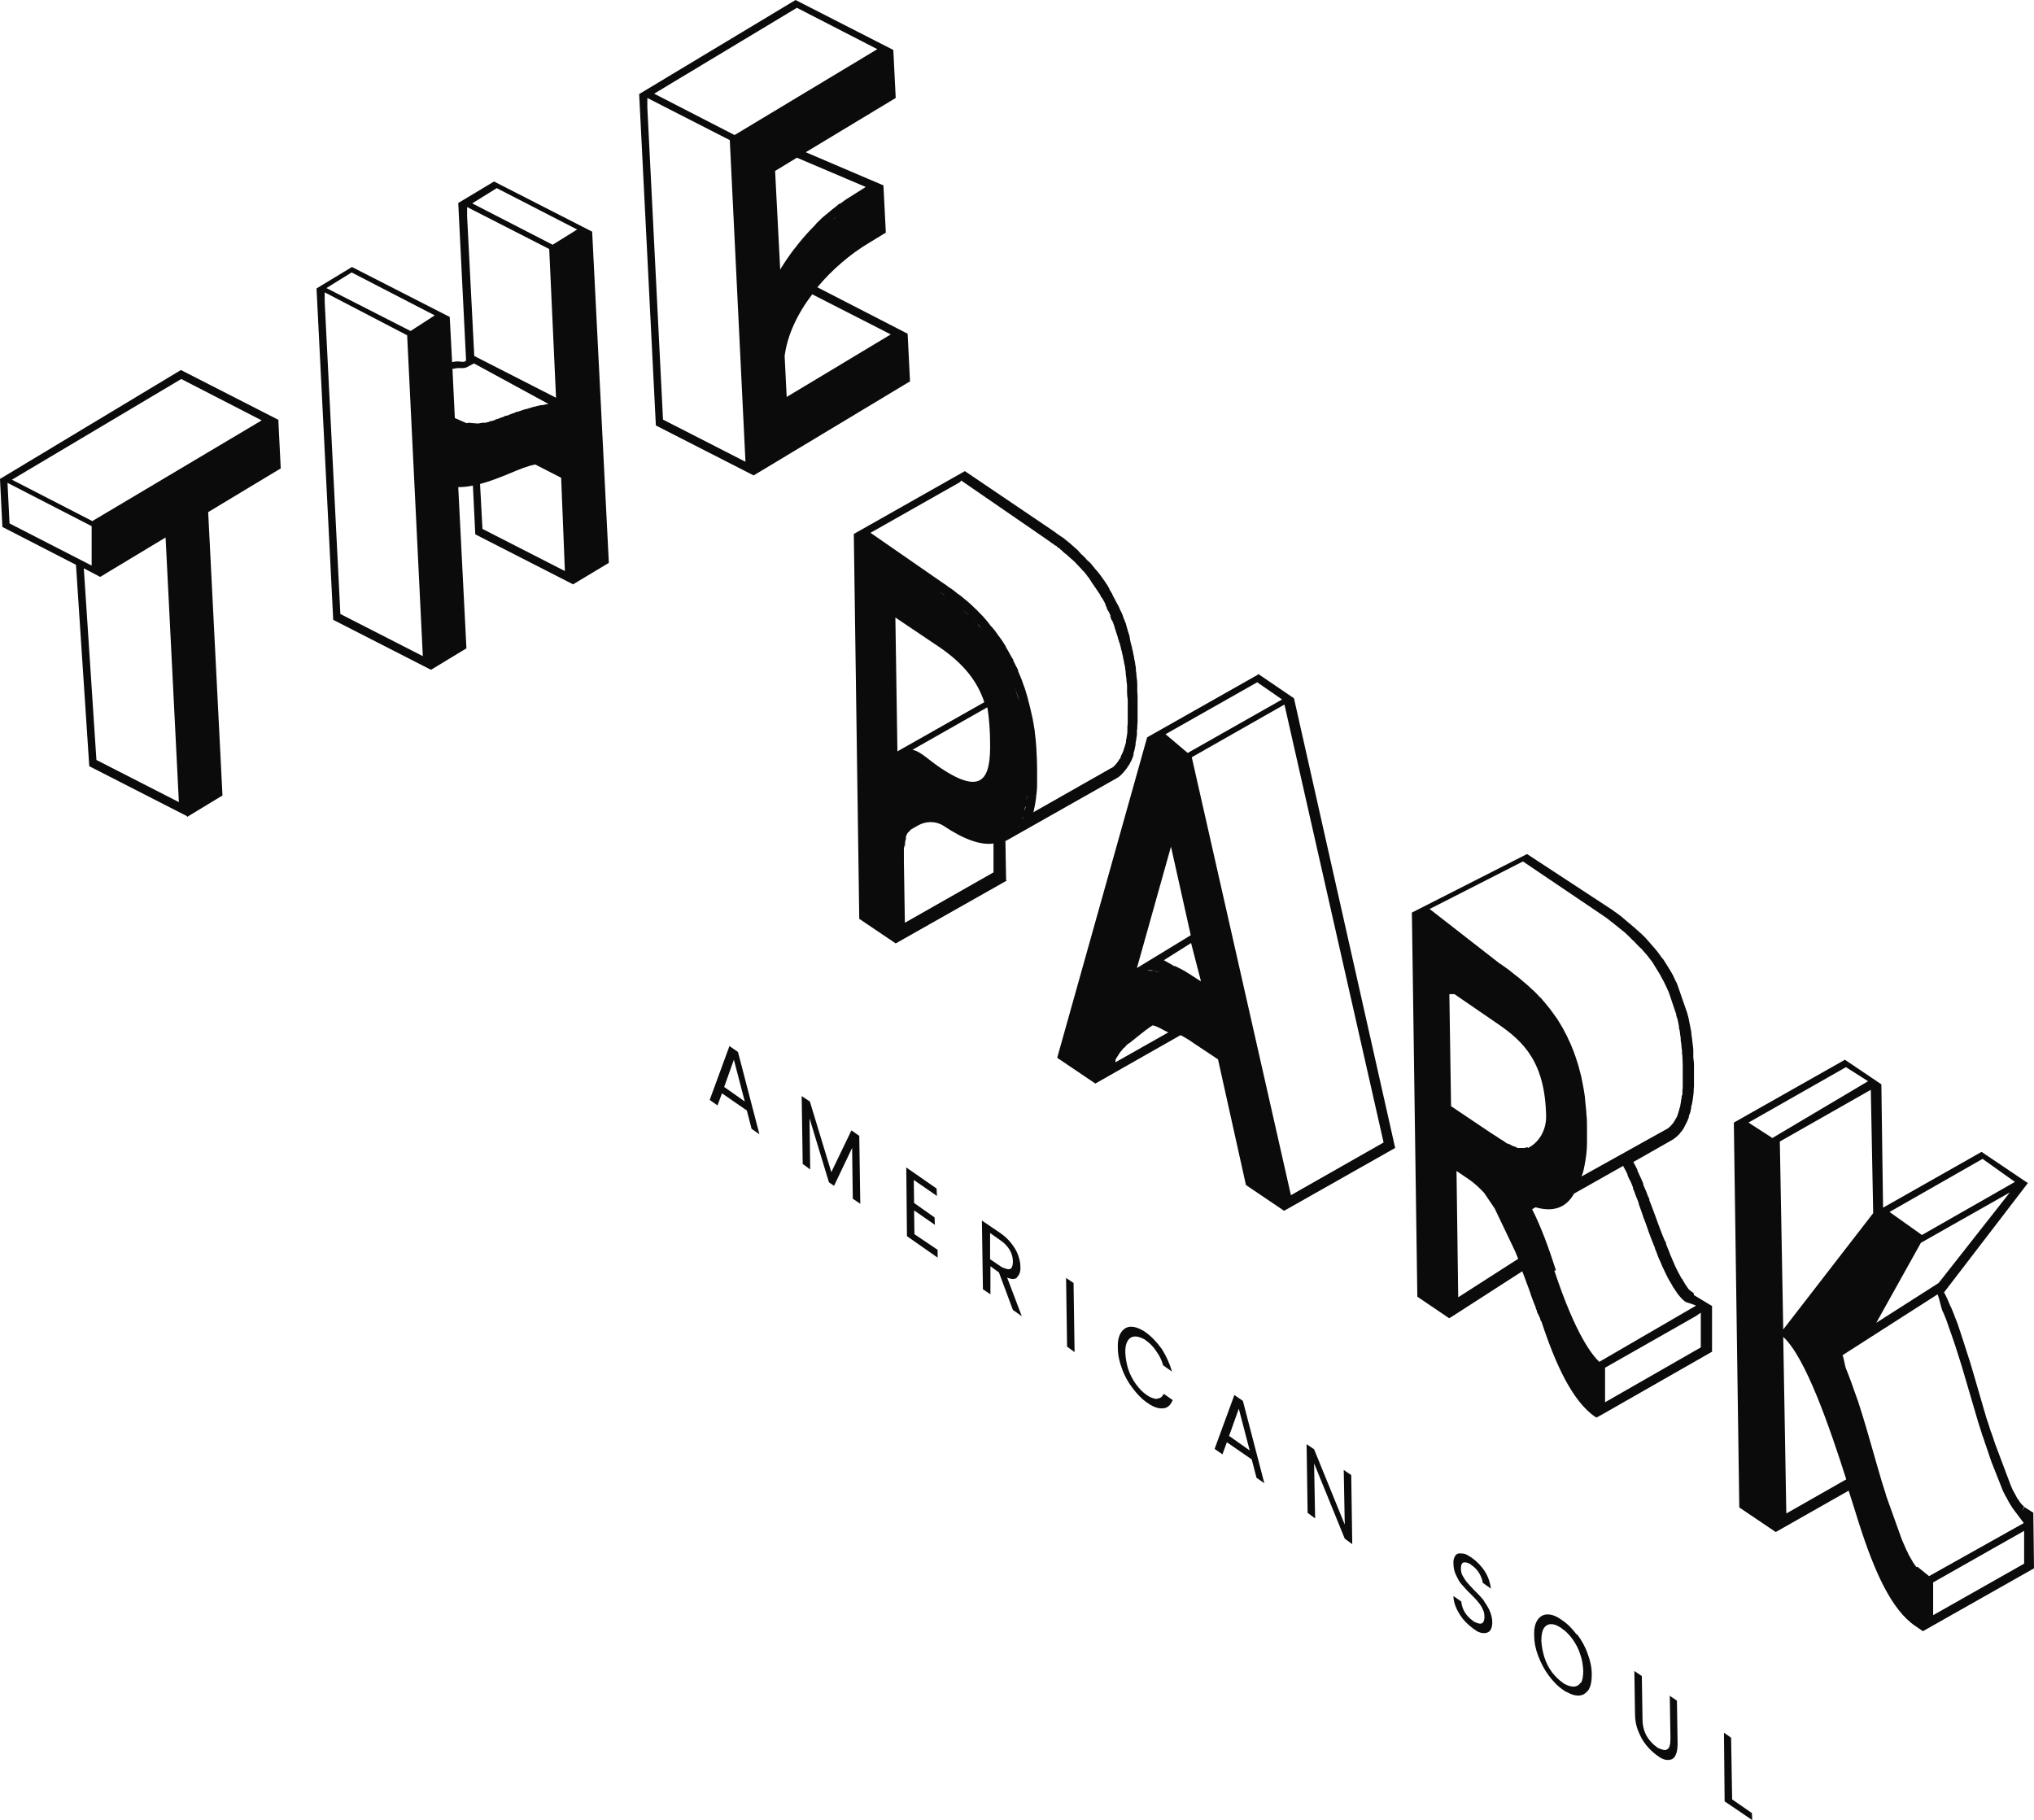 <svg width="390" height="349" viewBox="0 0 390 349" fill="none" xmlns="http://www.w3.org/2000/svg">
<path d="M53.437 80.53L34.688 70.95L0 91.831L0.457 101.037L14.568 108.297L17.116 146.915L35.864 156.495L33.121 102.309L35.864 156.645L42.658 152.528L39.915 98.193L53.829 89.811L53.372 80.605L53.437 80.53ZM1.829 100.363L1.437 92.58L17.573 100.887V108.446L1.829 100.363ZM34.297 153.801L18.487 145.718L16.07 108.97L19.206 110.617L31.749 103.058L34.297 153.801ZM17.703 99.914L2.286 91.981L34.754 72.672L50.171 80.605L17.703 99.914Z" fill="#0B0B0B"/>
<path d="M113.473 44.382L94.725 34.802L87.865 38.919L89.368 69.155C89.368 69.155 89.107 69.305 88.976 69.379C88.911 69.379 88.78 69.379 88.649 69.379C88.388 69.379 88.192 69.305 87.931 69.305C87.931 69.305 87.865 69.305 87.8 69.305C87.8 69.305 87.669 69.305 87.604 69.305C87.277 69.305 86.951 69.379 86.689 69.454L86.232 60.773L67.483 51.193L60.69 55.309L63.891 118.85L82.639 128.43L89.433 124.314L87.865 93.404C88.715 93.404 89.629 93.329 90.674 93.105L91.132 102.46L109.88 112.04L116.74 107.923L113.539 44.382H113.473ZM65.262 117.728L62.257 57.854V56.057L78.066 64.29L81.071 125.811L65.262 117.728ZM78.72 63.467L62.584 55.234L67.418 52.24L83.358 60.473L78.72 63.467ZM89.499 39.667L105.308 47.75L106.614 76.265L90.936 68.257L89.564 41.463V39.667H89.499ZM106.679 78.885C106.679 78.885 106.549 78.885 106.483 78.885C106.483 78.885 106.614 78.885 106.679 78.885ZM89.629 81.13H89.564H89.433L87.212 80.157L86.755 70.727C86.755 70.727 87.408 70.652 87.669 70.577C87.735 70.577 87.8 70.577 87.8 70.577C87.8 70.577 87.931 70.577 87.996 70.577H88.127C88.323 70.577 88.519 70.577 88.715 70.577C89.041 70.577 89.368 70.502 89.629 70.352C89.956 70.203 90.282 69.978 90.609 69.829C90.74 69.829 90.805 69.679 90.87 69.679L105.177 77.463C104.785 77.463 104.393 77.612 104.001 77.687H103.609L103.478 77.762C103.152 77.762 102.825 77.912 102.499 77.986C102.303 77.986 102.107 78.061 101.911 78.136C101.584 78.211 101.257 78.361 100.931 78.435H100.8L100.343 78.585C99.951 78.735 99.624 78.81 99.232 78.959H99.036L98.775 79.109C98.252 79.259 97.73 79.483 97.207 79.708H96.946L96.358 80.007H96.227L96.097 80.082C95.835 80.157 95.639 80.232 95.313 80.381H95.117L94.921 80.531C94.659 80.606 94.463 80.681 94.202 80.755H93.941L93.745 80.905C93.483 80.905 93.287 81.055 93.026 81.055C93.026 81.055 92.895 81.055 92.83 81.055C92.765 81.055 92.7 81.055 92.634 81.055C92.308 81.055 91.916 81.205 91.589 81.205L89.695 81.055L89.629 81.13ZM104.197 79.184C104.197 79.184 104.132 79.184 104.066 79.184H104.132H104.197ZM99.428 80.606C99.428 80.606 99.232 80.606 99.102 80.755C99.232 80.755 99.297 80.755 99.428 80.681V80.606ZM92.504 101.337L92.046 92.805C94.006 92.281 96.097 91.458 98.056 90.635C99.493 90.036 101.061 89.362 102.629 89.063L107.594 91.608L108.313 109.495L92.504 101.412V101.337ZM105.961 46.927L90.544 38.993L95.247 36.075L110.664 44.008L105.961 46.927Z" fill="#0B0B0B"/>
<path d="M144.503 91.158L174.487 73.121L174.03 63.99L156.719 55.084C159.528 51.716 162.99 48.722 166.779 46.477L169.849 44.606L169.392 35.55L154.497 29.189L171.744 18.785L171.286 9.58L152.538 0L122.553 18.037L125.754 81.578L144.503 91.158ZM170.764 64.14L150.839 76.115L150.447 68.256C150.97 64.215 152.93 60.099 155.739 56.431L170.829 64.14H170.764ZM153.256 48.947C153.256 48.947 153.387 48.797 153.452 48.648C153.387 48.722 153.322 48.797 153.256 48.947ZM154.824 46.926C154.824 46.926 154.889 46.851 154.955 46.776C154.955 46.776 154.889 46.851 154.824 46.926ZM159.724 42.136C159.724 42.136 160.116 41.762 160.377 41.612C160.181 41.762 159.92 41.987 159.724 42.136ZM161.814 40.49C161.814 40.49 161.945 40.415 162.01 40.34C162.01 40.34 161.879 40.415 161.814 40.49ZM165.995 35.85L162.206 38.245C162.206 38.245 161.553 38.694 161.291 38.918L161.03 39.068H160.899C160.442 39.517 159.985 39.816 159.528 40.19C159.201 40.49 158.874 40.714 158.548 41.014L158.352 41.163C157.894 41.538 157.437 41.912 157.045 42.361C156.784 42.585 156.523 42.81 156.327 43.109L156.196 43.259C155.673 43.783 155.151 44.307 154.628 44.906C154.367 45.205 154.106 45.504 153.844 45.804C153.322 46.402 152.864 47.001 152.407 47.6L152.211 47.824C152.211 47.824 151.95 48.199 151.819 48.348C151.1 49.321 150.447 50.294 149.794 51.342C149.729 51.492 149.663 51.566 149.598 51.716L148.618 32.781L152.799 30.236L165.995 35.85ZM152.799 1.497L168.216 9.43L140.844 25.895L125.427 17.962L152.799 1.497ZM127.126 80.456L124.121 20.582V18.785L139.93 26.868L142.935 88.539L127.126 80.456Z" fill="#0B0B0B"/>
<path d="M192.91 168.77L192.779 161.211C192.779 161.211 192.91 161.211 192.975 161.136C192.975 161.136 192.845 161.211 192.779 161.285L214.076 149.236C214.533 149.011 214.925 148.637 215.252 148.263C215.382 148.188 215.448 148.038 215.578 147.889C215.84 147.589 216.101 147.29 216.297 146.916C216.297 146.841 216.428 146.766 216.493 146.691C216.493 146.541 216.624 146.467 216.689 146.317C216.689 146.167 216.82 146.092 216.885 145.943C216.885 145.868 217.016 145.718 217.016 145.643C217.146 145.344 217.277 145.045 217.342 144.745C217.342 144.745 217.342 144.67 217.342 144.596C217.342 144.596 217.342 144.521 217.342 144.446C217.408 144.221 217.473 143.997 217.538 143.772C217.604 143.473 217.669 143.173 217.734 142.799C217.734 142.799 217.734 142.799 217.734 142.724C217.734 142.724 217.734 142.65 217.734 142.575C217.734 142.35 217.799 142.126 217.865 141.826C217.865 141.452 217.995 141.153 217.995 140.779C217.995 140.779 217.995 140.629 217.995 140.554C217.995 140.554 217.995 140.404 217.995 140.329C217.995 140.105 217.995 139.88 218.061 139.656C218.061 139.282 218.061 138.833 218.126 138.458C218.126 138.384 218.126 138.234 218.126 138.084C218.126 138.009 218.126 137.86 218.126 137.785C218.126 137.56 218.126 137.336 218.126 137.111C218.126 136.662 218.126 136.138 218.126 135.689C218.126 135.54 218.126 135.315 218.126 135.165C218.126 134.791 218.126 134.417 218.126 134.118C218.126 133.594 218.126 133.07 218.061 132.546C218.061 132.321 218.061 132.022 218.061 131.797C218.061 131.723 218.061 131.648 218.061 131.498C218.061 131.348 218.061 131.199 218.061 131.124C218.061 130.675 217.995 130.226 217.93 129.777C217.93 129.402 217.865 128.953 217.799 128.579C217.799 128.579 217.799 128.504 217.799 128.43C217.799 128.43 217.799 128.355 217.799 128.28C217.799 127.98 217.734 127.681 217.669 127.382C217.669 127.008 217.538 126.633 217.473 126.334C217.473 125.96 217.342 125.66 217.277 125.286C217.277 124.987 217.146 124.687 217.081 124.388C217.081 124.089 216.95 123.864 216.885 123.565C216.82 123.265 216.754 123.041 216.689 122.742C216.689 122.667 216.689 122.517 216.624 122.442C216.624 122.442 216.624 122.442 216.624 122.367C216.624 122.218 216.624 122.143 216.558 121.993C216.558 121.769 216.428 121.544 216.362 121.319C216.297 121.095 216.232 120.87 216.166 120.646C216.101 120.421 216.036 120.197 215.97 119.972C215.97 119.897 215.97 119.823 215.905 119.748C215.905 119.748 215.905 119.748 215.905 119.673C215.905 119.598 215.84 119.448 215.774 119.374C215.709 119.149 215.644 118.925 215.513 118.7C215.448 118.475 215.317 118.251 215.252 117.952C215.186 117.727 215.056 117.503 214.99 117.353C214.99 117.278 214.925 117.203 214.86 117.128C214.86 117.053 214.794 116.979 214.729 116.829C214.533 116.305 214.272 115.856 214.011 115.407C213.945 115.257 213.815 115.033 213.749 114.883C213.553 114.509 213.357 114.209 213.227 113.835C213.096 113.611 212.9 113.311 212.769 113.087C212.769 113.087 212.769 113.012 212.704 112.937C212.704 112.937 212.704 112.937 212.704 112.862C212.639 112.713 212.508 112.563 212.443 112.413C212.312 112.189 212.181 111.964 212.051 111.814C211.92 111.59 211.789 111.365 211.593 111.141L211.332 110.767C211.332 110.767 211.136 110.542 211.071 110.392C210.875 110.168 210.744 109.943 210.548 109.719C210.418 109.569 210.287 109.42 210.156 109.27C210.156 109.27 210.091 109.195 210.026 109.12C210.026 109.12 209.96 109.045 209.895 108.97C209.699 108.671 209.438 108.447 209.242 108.147C209.111 107.998 208.98 107.848 208.784 107.698C208.784 107.698 208.654 107.548 208.588 107.548C208.588 107.548 208.523 107.474 208.458 107.399C208.196 107.099 207.935 106.8 207.609 106.501C207.543 106.426 207.413 106.351 207.347 106.276C207.282 106.201 207.151 106.126 207.086 105.977C206.955 105.827 206.825 105.752 206.759 105.603C206.433 105.303 206.171 105.079 205.845 104.779C205.518 104.48 205.126 104.181 204.799 103.881C204.734 103.881 204.669 103.732 204.603 103.732C204.473 103.582 204.277 103.507 204.146 103.357C203.95 103.208 203.82 103.058 203.624 102.983C203.493 102.908 203.428 102.833 203.297 102.759C203.101 102.609 202.84 102.459 202.644 102.31C202.513 102.235 202.382 102.085 202.252 102.01C202.056 101.86 201.794 101.711 201.598 101.561L185.005 90.335L163.709 102.384L164.754 176.179L171.744 180.894L193.041 168.844L192.91 168.77ZM171.679 118.401L179.91 123.939C184.81 127.232 187.423 130.675 188.729 134.641L172.071 144.072L171.679 118.326V118.401ZM185.789 118.026C185.397 117.652 184.94 117.203 184.548 116.829C184.94 117.203 185.397 117.577 185.789 118.026ZM186.508 118.775C186.508 118.775 187.031 119.299 187.292 119.598C187.031 119.299 186.769 119.074 186.508 118.775ZM189.317 135.689C189.644 137.411 189.84 140.329 189.84 142.275C189.97 149.086 188.533 152.753 180.302 147.215C178.146 145.793 176.448 143.997 174.945 143.772L189.317 135.614V135.689ZM187.553 119.748C187.945 120.197 188.337 120.646 188.729 121.17C188.337 120.646 187.945 120.197 187.488 119.748H187.553ZM173.573 161.66L173.443 162.558V162.408V162.258C173.443 162.258 173.443 161.884 173.508 161.734L173.573 161.66ZM173.508 177.302L173.312 165.177V164.953C173.312 164.953 173.312 164.504 173.312 164.279C173.312 164.055 173.312 163.905 173.312 163.68C173.312 163.531 173.312 163.306 173.312 163.156C173.312 163.007 173.312 162.782 173.312 162.633L173.573 161.36C173.573 161.36 173.639 160.986 173.704 160.836V160.687V160.537V160.387C173.704 160.238 173.835 160.163 173.9 160.013V159.938C173.965 159.789 174.096 159.639 174.227 159.489H174.292C174.292 159.489 174.553 159.115 174.684 159.04L175.99 158.292C177.558 157.394 179.453 157.394 180.955 158.367C184.744 160.911 188.011 162.109 190.493 161.734V167.273L173.116 177.152L173.508 177.302ZM195.392 158.367C195.392 158.367 195.262 158.591 195.196 158.666C195.262 158.516 195.392 158.367 195.458 158.142C195.458 158.142 195.392 158.292 195.327 158.367H195.392ZM194.609 131.872C194.87 132.696 195.196 133.519 195.392 134.417C195.131 133.519 194.87 132.696 194.609 131.872ZM196.176 156.421V156.57C196.176 156.795 196.046 156.945 195.98 157.094C196.046 156.87 196.176 156.645 196.242 156.346L196.176 156.421ZM196.634 154.55C196.634 154.55 196.634 154.624 196.634 154.699C196.634 154.924 196.503 155.148 196.438 155.373C196.438 155.073 196.568 154.849 196.634 154.55ZM196.96 152.604C196.96 152.604 196.895 153.053 196.83 153.352C196.83 153.053 196.895 152.828 196.96 152.529C196.96 152.529 196.96 152.604 196.96 152.678V152.604ZM197.026 143.623C197.026 143.099 196.895 142.575 196.895 142.126C196.895 142.65 197.026 143.099 197.026 143.623ZM197.156 150.134C197.156 150.134 197.156 150.583 197.156 150.807C197.156 150.583 197.156 150.358 197.156 150.059V150.134ZM184.287 92.131L200.488 103.282C200.488 103.282 200.88 103.582 201.141 103.732L201.337 103.881L201.533 104.031C201.533 104.031 201.99 104.33 202.186 104.48L202.382 104.63H202.513L202.774 104.929L202.97 105.079H203.101L203.428 105.453H203.558L203.624 105.603C203.95 105.902 204.277 106.201 204.603 106.426H204.669V106.501C204.93 106.725 205.257 107.025 205.518 107.249L205.714 107.399L205.845 107.548L206.106 107.773L206.237 107.923L206.367 108.072C206.367 108.072 206.89 108.596 207.217 108.97H207.282V109.045H207.347L207.413 109.195L207.543 109.345L207.87 109.644C207.87 109.644 208.262 110.168 208.523 110.467V110.542L208.654 110.692H208.719L208.98 111.141C209.111 111.291 209.242 111.515 209.372 111.74L209.895 112.488L211.006 114.135V114.284C211.006 114.284 211.397 114.733 211.528 115.033C211.724 115.332 211.855 115.631 211.985 115.931V116.081C211.985 116.081 212.051 116.23 212.116 116.305L212.247 116.604V116.754C212.508 117.128 212.704 117.503 212.9 117.952V118.176V118.326L213.031 118.475V118.7L213.292 119.074C213.357 119.299 213.488 119.523 213.553 119.748C213.619 119.972 213.684 120.122 213.749 120.347V120.496L213.88 120.721V120.87L213.945 121.02C214.011 121.245 214.076 121.394 214.141 121.619C214.207 121.843 214.272 121.993 214.337 122.218C214.337 122.442 214.468 122.667 214.533 122.816V123.041L214.664 123.191V123.34L214.729 123.49C214.794 123.714 214.86 124.014 214.925 124.238C214.925 124.463 215.056 124.762 215.121 124.987C215.121 125.286 215.252 125.511 215.317 125.885C215.317 126.184 215.448 126.484 215.513 126.858C215.513 127.157 215.644 127.531 215.709 127.831C215.709 128.055 215.774 128.504 215.84 128.804V128.953C215.84 129.328 215.905 129.702 215.97 130.076C215.97 130.525 216.036 130.899 216.101 131.348V131.498V131.723V131.872V132.022V132.246V132.696C216.101 133.219 216.166 133.669 216.232 134.192C216.232 134.567 216.232 134.866 216.232 135.24V135.689C216.232 136.138 216.232 136.587 216.232 137.036V137.411V137.635V137.785V137.935V138.084V138.234C216.232 138.608 216.232 138.982 216.166 139.357C216.166 139.506 216.166 139.656 216.166 139.806V140.03V140.105V140.255C216.166 140.554 216.101 140.928 216.036 141.228C216.036 141.452 215.97 141.677 215.905 141.976V142.126C215.905 142.425 215.774 142.724 215.709 142.949C215.709 143.099 215.644 143.248 215.513 143.473V143.623L215.448 143.772C215.382 144.072 215.252 144.296 215.121 144.596C215.121 144.596 215.056 144.745 214.99 144.82C214.99 144.895 214.925 145.045 214.86 145.119V145.344C214.86 145.344 214.664 145.494 214.598 145.643C214.468 145.868 214.272 146.167 214.076 146.392L213.945 146.541C213.945 146.541 213.88 146.616 213.815 146.691C213.553 146.99 213.292 147.215 213.031 147.29L198.136 155.747C198.136 155.747 198.201 155.448 198.267 155.298V155.148C198.463 154.475 198.528 153.726 198.659 152.978V152.753C198.789 152.005 198.855 151.182 198.855 150.358V150.059C198.855 149.086 198.855 148.263 198.855 147.365C198.855 146.167 198.789 145.045 198.724 143.847V143.697V143.548C198.659 142.425 198.528 141.302 198.397 140.255V140.105C198.201 139.057 198.071 137.935 197.81 136.962C197.614 135.989 197.352 135.016 197.091 134.043V133.968C196.83 133.07 196.568 132.097 196.176 131.124C195.915 130.301 195.588 129.552 195.196 128.654V128.43C194.87 127.831 194.543 127.232 194.282 126.633V126.484C194.282 126.484 194.086 126.184 194.021 126.109C193.629 125.361 193.237 124.687 192.845 124.014V123.939C192.453 123.265 191.995 122.592 191.538 121.993H191.473V121.918C191.081 121.319 190.624 120.721 190.101 120.122H190.036C189.578 119.448 189.186 118.999 188.664 118.401L188.533 118.251C188.076 117.802 187.684 117.353 187.227 116.904L186.9 116.604C186.443 116.155 186.051 115.781 185.528 115.332C185.071 114.958 184.614 114.584 184.156 114.209L183.764 113.91H183.699C183.699 113.91 183.111 113.386 182.784 113.162C182.523 113.012 182.327 112.787 182 112.638C181.674 112.413 181.347 112.114 180.955 111.889L166.91 102.16L184.091 92.43L184.287 92.131ZM180.171 113.461C180.498 113.686 180.89 113.91 181.217 114.209C180.89 113.985 180.498 113.686 180.171 113.461Z" fill="#0B0B0B"/>
<path d="M241.25 129.328L219.953 141.378L202.707 202.824L210.024 207.763L226.355 198.483C227.27 198.932 228.184 199.531 229.034 200.129L233.541 203.123L238.898 227.222L246.215 232.162L267.511 220.112L248.109 133.894L241.184 129.179L241.25 129.328ZM241.054 130.825L245.823 134.118L227.727 144.372L223.481 140.779L241.054 130.825ZM224.526 162.334L228.315 179.323L217.993 185.61L224.526 162.334ZM222.632 186.508C222.109 186.358 221.652 186.284 221.194 186.209C221.652 186.209 222.109 186.358 222.632 186.508ZM220.998 186.134C220.607 186.134 220.28 186.134 219.953 186.059C220.28 186.059 220.607 186.059 220.998 186.059V186.134ZM215.576 198.183C215.576 198.183 215.576 198.183 215.511 198.183C215.511 198.183 215.511 198.183 215.576 198.183ZM211.199 204.246C211.199 204.246 211.069 204.545 211.069 204.695C211.069 204.545 211.2 204.321 211.265 204.171C211.265 204.171 211.265 204.171 211.265 204.246H211.199ZM212.049 202.524C212.049 202.524 211.657 203.273 211.526 203.647C211.722 203.198 211.918 202.824 212.114 202.45C212.114 202.45 212.114 202.45 212.114 202.524H212.049ZM213.878 203.722V203.198C214.074 202.824 214.335 202.45 214.531 202.15L214.662 201.926C214.662 201.926 215.184 201.252 215.511 200.878H215.642L215.772 200.653C215.968 200.429 216.23 200.204 216.426 200.055H216.491L216.687 199.905C219.169 197.884 220.345 196.986 220.998 196.612C221.978 196.761 222.958 197.51 224.004 197.959L213.813 203.722H213.878ZM229.883 187.93C229.034 187.406 228.315 186.882 227.531 186.433L227.335 186.284C226.617 185.909 225.963 185.535 225.31 185.236H225.114C224.722 185.011 223.481 184.263 223.154 184.113L228.38 180.82L230.275 188.155L229.883 187.93ZM247.521 229.168L228.511 145.195L246.28 135.091L265.29 219.065L247.521 229.168Z" fill="#0B0B0B"/>
<path d="M324.74 247.954L324.544 247.804L324.348 247.654C324.348 247.654 324.217 247.579 324.152 247.505C324.152 247.505 324.021 247.43 323.956 247.355C323.891 247.28 323.76 247.205 323.695 247.056C323.629 246.981 323.499 246.831 323.433 246.681C323.303 246.532 323.237 246.382 323.107 246.232C323.107 246.232 322.911 245.858 322.78 245.634L322.65 245.484V245.334L322.454 245.184C322.323 244.96 322.258 244.81 322.127 244.586L321.931 244.212C321.931 244.212 321.67 243.762 321.539 243.463L321.278 242.939C321.278 242.939 321.016 242.34 320.886 242.041L320.624 241.442C320.624 241.442 320.428 240.918 320.298 240.694L319.971 239.796C319.775 239.422 319.645 238.973 319.449 238.524V238.299L319.187 237.85C318.861 237.102 318.534 236.278 318.207 235.38C317.946 234.632 317.619 233.883 317.358 233.06L317.162 232.536C316.835 231.713 316.574 230.89 316.248 230.141V230.066V229.917C315.986 229.393 315.79 228.944 315.66 228.495C315.464 228.046 315.268 227.597 315.072 227.147V226.998V226.923C314.941 226.549 314.745 226.249 314.614 225.875C314.418 225.426 314.157 224.902 313.961 224.453V224.303C313.7 223.78 313.438 223.256 313.177 222.807L320.559 218.615C320.951 218.391 321.343 218.092 321.8 217.642C321.866 217.568 321.996 217.493 322.127 217.268C322.388 216.969 322.65 216.67 322.846 216.295L323.499 215.023C323.499 215.023 323.76 214.424 323.825 214.2V213.975C323.825 213.975 324.021 213.526 324.087 213.302C324.152 213.002 324.217 212.703 324.283 212.403V212.179C324.283 212.179 324.413 211.73 324.479 211.431C324.479 211.131 324.609 210.832 324.609 210.532L324.74 209.485C324.74 209.485 324.74 208.736 324.805 208.362V207.165C324.805 206.715 324.805 206.266 324.805 205.817V204.246C324.805 203.722 324.74 203.198 324.675 202.749V202.524V202.225V201.926V201.402C324.675 200.953 324.609 200.578 324.544 200.129L324.413 199.007C324.413 199.007 324.283 198.258 324.283 197.959C324.283 197.66 324.152 197.285 324.087 196.836L323.76 195.19C323.76 195.19 323.629 194.666 323.499 194.217L321.604 188.753C321.604 188.753 321.474 188.454 321.408 188.304L321.278 188.08C321.278 188.08 320.951 187.406 320.755 186.957L320.624 186.733C320.624 186.733 320.298 186.134 320.102 185.834L319.906 185.535L319.775 185.311L318.926 183.963L318.665 183.664L318.011 182.766C318.011 182.766 317.685 182.317 317.423 182.017L317.293 181.868L316.901 181.419C316.901 181.419 316.444 180.895 316.248 180.67L315.529 179.847C315.529 179.847 315.006 179.323 314.614 178.949L314.418 178.799C314.418 178.799 313.961 178.35 313.765 178.2L312.72 177.302C312.328 177.003 311.936 176.629 311.479 176.255L311.217 176.03L310.956 175.806L310.172 175.207L309.976 175.057C309.976 175.057 309.388 174.683 309.127 174.458L292.795 163.756L270.715 174.982L271.76 248.627L277.835 252.744H277.901L278.75 252.22L291.881 243.762C292.142 244.436 292.403 245.11 292.665 245.858C292.991 246.681 293.253 247.43 293.514 248.178V248.253C293.84 249.151 294.167 249.974 294.494 250.798V250.947L294.69 251.322V251.546C294.951 251.995 295.147 252.444 295.343 252.893V253.118L295.539 253.342C298.348 261.874 301.549 268.685 305.861 271.679H305.991L306.057 271.828L306.906 271.379L328.268 259.18V250.423L324.805 248.328L324.74 247.954ZM310.303 177.751C310.695 178.051 311.021 178.35 311.413 178.65L308.996 176.704L310.303 177.751ZM274.242 174.234L292.011 165.178L306.971 175.282L307.951 175.955C307.951 175.955 308.474 176.329 308.735 176.554L311.544 178.799L312.328 179.548C312.328 179.548 312.72 179.922 312.916 180.146L313.177 180.371C313.177 180.371 313.7 180.895 313.961 181.194L314.484 181.718L314.68 181.868C314.68 181.868 315.072 182.317 315.333 182.616L315.725 183.065L315.856 183.215C315.856 183.215 316.182 183.664 316.313 183.814L316.835 184.487L316.966 184.712L318.207 186.733C318.207 186.733 318.534 187.256 318.73 187.705L318.861 187.93C318.861 187.93 319.187 188.529 319.318 188.828L319.971 190.25L321.408 194.516V194.741C321.408 194.741 321.604 195.265 321.67 195.489L321.931 196.836V197.136C321.931 197.136 322.127 197.734 322.127 198.109C322.127 198.408 322.258 198.782 322.258 199.156V199.456L322.388 200.279C322.388 200.653 322.454 201.102 322.519 201.476V202.15L322.584 202.375V202.674C322.584 203.123 322.65 203.647 322.65 204.171V205.668C322.65 206.117 322.65 206.566 322.65 206.94V207.539V207.838V208.137C322.65 208.137 322.65 208.811 322.584 209.185V209.859L322.454 210.158C322.454 210.458 322.388 210.757 322.323 211.056C322.323 211.281 322.258 211.505 322.192 211.88C322.192 212.179 322.062 212.403 321.996 212.628C321.996 212.853 321.866 213.002 321.8 213.376C321.735 213.601 321.604 213.9 321.539 214.125L321.408 214.349L321.016 215.023C321.016 215.023 320.69 215.547 320.494 215.697L320.298 215.921C320.298 215.921 319.775 216.445 319.514 216.52L303.248 225.576C303.248 225.576 303.313 225.351 303.378 225.202C303.574 224.678 303.705 224.154 303.835 223.405C303.966 222.807 304.031 222.208 304.162 221.31C304.227 220.636 304.293 219.963 304.293 219.214V218.915C304.293 218.166 304.293 217.343 304.293 216.445C304.293 215.397 304.293 214.424 304.162 213.526V213.227C304.097 212.329 303.966 211.431 303.901 210.607V210.383C303.77 209.485 303.639 208.661 303.443 207.688C303.313 206.865 303.117 206.042 302.856 205.144C302.66 204.321 302.398 203.572 302.137 202.749C301.876 202 301.614 201.252 301.288 200.504C301.092 200.054 300.896 199.605 300.634 199.082C300.504 198.707 300.308 198.408 300.112 198.034C299.851 197.51 299.589 196.986 299.197 196.387C298.871 195.788 298.479 195.19 298.021 194.591C297.629 194.067 297.237 193.468 296.715 192.87C296.323 192.346 295.866 191.897 295.474 191.373L295.278 191.223C294.886 190.774 294.428 190.325 293.971 189.876L293.775 189.726C293.383 189.352 292.991 188.978 292.469 188.529L292.273 188.379C291.815 188.005 291.358 187.556 290.835 187.182L290.444 186.882C290.052 186.583 289.725 186.283 289.333 185.984L288.288 185.236C288.288 185.236 287.765 184.861 287.504 184.712L274.046 174.234H274.242ZM279.599 248.777L279.273 224.528L281.494 226.025C282.604 226.773 283.584 227.671 284.564 228.719L286.589 231.713L290.378 239.646C290.639 240.17 290.835 240.769 291.097 241.368L279.665 248.702L279.599 248.777ZM292.861 219.963C292.861 219.963 292.73 219.963 292.665 220.037C292.599 220.037 292.469 220.037 292.338 220.112C292.273 220.112 292.207 220.112 292.142 220.112C292.077 220.112 291.946 220.112 291.881 220.112H291.619C291.619 220.112 291.423 220.112 291.293 220.112H290.966C290.966 220.112 290.705 219.963 290.574 219.888C290.444 219.888 290.313 219.813 290.117 219.738C289.986 219.738 289.79 219.588 289.66 219.514L289.202 219.289H289.006C289.006 219.289 288.484 218.915 288.157 218.69C287.765 218.466 287.373 218.241 286.981 217.942C286.589 217.717 286.197 217.418 285.805 217.193C285.152 216.744 284.564 216.37 283.911 215.921L278.227 212.104L277.901 190.624H278.881L287.177 196.312C292.207 199.755 296.258 203.722 296.454 214.05C296.454 214.05 296.454 214.05 296.454 214.125C296.454 216.744 295.082 219.064 292.991 220.112L292.861 219.963ZM298.348 243.613C296.911 239.122 295.474 235.23 293.775 231.863L294.428 231.488C297.564 232.386 300.177 231.788 301.81 228.869L311.217 223.555C311.479 224.079 311.805 224.603 312.067 225.202C312.067 225.202 312.067 225.276 312.067 225.351C312.263 225.8 312.459 226.249 312.72 226.698C312.851 226.998 312.981 227.372 313.112 227.671C313.112 227.671 313.112 227.746 313.112 227.821C313.112 227.821 313.112 227.821 313.112 227.896C313.308 228.345 313.504 228.794 313.634 229.243C313.83 229.692 313.961 230.066 314.157 230.515C314.157 230.59 314.157 230.665 314.222 230.74C314.222 230.74 314.222 230.815 314.222 230.89C314.484 231.638 314.81 232.461 315.072 233.285C315.072 233.434 315.202 233.659 315.268 233.808C315.594 234.632 315.856 235.455 316.117 236.203C316.444 237.102 316.77 237.925 317.097 238.748C317.227 238.973 317.293 239.197 317.358 239.496C317.554 239.946 317.75 240.395 317.881 240.844C318.011 241.143 318.077 241.368 318.207 241.592C318.338 241.891 318.469 242.191 318.599 242.49C318.665 242.715 318.795 242.939 318.861 243.089C318.991 243.388 319.187 243.763 319.318 244.062C319.383 244.212 319.514 244.436 319.579 244.586C319.71 244.885 319.841 245.11 319.971 245.334C320.036 245.484 320.102 245.634 320.232 245.783C320.363 246.008 320.494 246.232 320.624 246.457C320.69 246.607 320.755 246.681 320.82 246.831C320.82 246.831 320.886 246.981 320.951 246.981C321.082 247.205 321.212 247.43 321.343 247.579C321.474 247.804 321.604 247.954 321.735 248.178C321.866 248.328 321.996 248.478 322.127 248.627C322.258 248.777 322.323 248.852 322.454 249.001C322.584 249.076 322.65 249.226 322.78 249.301C322.846 249.376 322.976 249.451 323.041 249.525C323.107 249.525 323.172 249.6 323.237 249.675C323.237 249.675 323.237 249.675 323.303 249.675C323.368 249.675 325.132 250.274 325.197 250.349L306.645 261.126C305.338 259.854 302.202 256.186 298.021 243.613H298.348ZM307.755 268.91V262.249L325.132 252.369L326.112 251.696V258.357L307.69 268.91H307.755Z" fill="#0B0B0B"/>
<path d="M389.935 290.015H389.804L388.171 288.967L387.714 289.716L388.106 288.892L387.714 288.518C387.714 288.518 387.583 288.369 387.452 288.219C387.387 288.144 387.256 287.994 387.191 287.845C387.126 287.695 386.995 287.545 386.864 287.396C386.734 287.246 386.668 287.021 386.538 286.797C386.407 286.572 386.342 286.423 386.08 285.974L385.884 285.599C385.884 285.599 385.688 285.15 385.558 284.851L382.487 276.693C382.292 276.094 382.096 275.421 381.834 274.747L381.704 274.448C381.442 273.625 381.181 272.726 380.854 271.828L378.307 263.072C377.98 261.874 377.588 260.677 377.196 259.479C376.935 258.731 376.739 257.982 376.477 257.234L375.889 255.438C375.694 254.914 375.563 254.39 375.367 253.866L374.779 252.369C374.583 251.771 374.322 251.247 374.126 250.723L373.995 250.498C373.603 249.525 373.211 248.627 372.754 247.804L388.824 226.848L379.94 220.861L361.06 231.563C361.06 230.291 360.734 209.41 360.734 207.913L353.744 203.198L332.447 215.247L333.492 289.042L340.482 293.757L354.462 285.824C355.246 288.219 355.9 290.389 356.422 292.036C359.362 301.241 362.628 308.651 367.266 311.794L368.704 312.767L390 300.718L389.869 290.09L389.935 290.015ZM380.136 222.208L386.342 226.623L368.508 236.802L362.302 232.386L380.136 222.208ZM368.312 238.299L385.362 228.644L371.709 246.008L359.754 253.642L368.312 238.299ZM339.895 218.241L335.256 215.247L353.94 204.62L358.186 207.314L339.895 218.166V218.241ZM341.201 218.915L358.709 208.961L359.166 232.611L341.92 254.914L341.266 218.915H341.201ZM342.508 290.165L341.92 256.336C346.231 260.303 350.804 273.625 354.005 283.653L342.573 290.165H342.508ZM367.462 300.493L366.874 299.67C366.874 299.67 366.744 299.52 366.744 299.445L366.09 298.323L365.96 298.098L365.829 297.799C365.829 297.799 365.633 297.35 365.503 297.125L364.915 295.778L364.784 295.479C364.784 295.479 364.719 295.254 364.653 295.179L361.648 286.797C361.648 286.797 361.583 286.572 361.583 286.497C361.322 285.674 361.06 284.851 360.799 284.028L360.146 281.782L359.754 280.435L358.251 275.196C357.925 273.999 357.533 272.801 357.206 271.679C356.879 270.706 356.618 269.733 356.291 268.76L356.096 268.236C355.769 267.338 355.442 266.365 355.116 265.467L354.985 265.092C354.658 264.194 354.332 263.371 354.005 262.548C353.678 261.799 353.613 260.602 353.286 259.854L371.513 248.178C371.839 248.927 372.166 250.723 372.493 251.471L372.623 251.696C372.819 252.22 373.08 252.743 373.276 253.342L373.799 254.839C373.995 255.363 374.126 255.812 374.322 256.336L374.91 258.057C375.171 258.806 375.367 259.554 375.628 260.303C376.02 261.5 376.347 262.623 376.739 263.97L379.286 272.652C379.613 273.625 379.874 274.523 380.136 275.346L380.266 275.645C380.462 276.319 380.724 276.992 380.92 277.591L381.834 280.286L384.055 285.899C384.055 285.899 384.317 286.423 384.513 286.797L384.774 287.246C384.774 287.246 385.035 287.77 385.166 287.994C385.297 288.219 385.427 288.443 385.623 288.743C385.754 288.967 385.884 289.117 386.015 289.341C386.146 289.491 387.91 291.886 388.04 292.036L369.879 302.214L367.658 300.418L367.462 300.493ZM370.663 309.699V303.412L388.106 293.533V299.819L370.663 309.699Z" fill="#0B0B0B"/>
<path d="M139.865 200.578L136.076 210.906L137.579 211.954L138.428 209.634L143.197 212.927L144.111 216.444L145.614 217.492L141.498 201.701L139.865 200.578ZM138.82 208.511L140.714 203.197L142.805 211.205L138.885 208.436L138.82 208.511Z" fill="#0B0B0B"/>
<path d="M163.253 216.744L159.398 224.752L155.283 211.206L153.715 210.158L153.911 223.18L155.348 224.228L155.217 214.424L158.941 226.698L159.921 227.371L163.383 220.112L163.514 229.841L164.951 230.814L164.755 217.792L163.253 216.744Z" fill="#0B0B0B"/>
<path d="M175.337 236.652L175.272 232.086L179.257 234.855L179.192 233.433L175.272 230.664L175.207 226.248L179.649 229.317L179.584 227.895L173.77 223.854L173.9 237.026L179.78 241.142V239.645L175.337 236.652Z" fill="#0B0B0B"/>
<path d="M195.065 244.811C195.457 244.436 195.719 243.763 195.653 242.865C195.653 242.116 195.457 241.368 195.196 240.619C194.935 239.871 194.478 239.122 193.89 238.374C193.302 237.626 192.648 237.027 191.799 236.428L188.271 234.033L188.467 247.205L189.905 248.178V242.79L191.538 243.987L194.216 251.172L195.915 252.37L193.106 244.96C193.955 245.334 194.608 245.334 195 244.96L195.065 244.811ZM192.322 243.089C192.322 243.089 192.06 242.939 191.93 242.865L189.839 241.443V236.428L191.864 237.85C192.648 238.374 193.236 239.048 193.628 239.721C194.02 240.395 194.216 241.143 194.216 241.892C194.216 242.64 194.02 243.164 193.694 243.314C193.367 243.463 192.975 243.314 192.387 243.089H192.322Z" fill="#0B0B0B"/>
<path d="M204.408 245.035L204.604 258.207L206.041 259.255L205.845 246.008L204.408 245.035Z" fill="#0B0B0B"/>
<path d="M221.914 268.236C221.457 268.236 220.934 268.087 220.346 267.787C220.216 267.712 220.02 267.563 219.889 267.488C219.105 266.964 218.452 266.29 217.798 265.392C217.21 264.569 216.688 263.596 216.361 262.623C216.035 261.65 215.839 260.527 215.773 259.48C215.708 258.432 215.904 257.609 216.231 257.085C216.557 256.561 217.015 256.261 217.668 256.261C218.125 256.261 218.648 256.411 219.236 256.711C219.366 256.785 219.562 256.86 219.693 257.01C220.477 257.534 221.195 258.282 221.718 259.105C222.306 259.929 222.763 260.827 223.025 261.8L224.723 262.997C224.266 261.426 223.612 260.004 222.763 258.656C221.849 257.384 220.803 256.261 219.628 255.438C219.432 255.288 219.236 255.139 219.04 255.064C218.256 254.615 217.537 254.39 216.884 254.39C216.1 254.39 215.447 254.765 214.989 255.438C214.532 256.112 214.271 257.085 214.336 258.432C214.336 259.704 214.597 261.051 215.12 262.399C215.577 263.746 216.296 265.018 217.145 266.141C217.994 267.263 218.909 268.236 219.889 268.91C220.15 269.06 220.346 269.209 220.542 269.359C221.457 269.883 222.241 270.107 222.959 270.032C223.808 270.032 224.462 269.434 224.854 268.461L223.155 267.263C222.829 267.862 222.437 268.161 221.849 268.161L221.914 268.236Z" fill="#0B0B0B"/>
<path d="M236.678 267.487L232.889 277.815L234.391 278.863L235.24 276.543L240.009 279.836L240.924 283.353L242.426 284.401L238.311 268.609L236.678 267.487ZM235.632 275.42L237.527 270.106L239.617 278.114L235.698 275.345L235.632 275.42Z" fill="#0B0B0B"/>
<path d="M257.648 281.856L257.844 292.334L251.965 277.89L250.527 276.917L250.723 290.089L252.161 291.137L251.965 280.584L257.844 295.029L259.281 296.076L259.085 282.829L257.648 281.856Z" fill="#0B0B0B"/>
<path d="M284.431 306.779C283.974 306.256 283.386 305.582 282.667 304.908C282.08 304.31 281.622 303.786 281.296 303.412C280.969 303.037 280.708 302.588 280.446 302.139C280.185 301.69 280.12 301.241 280.12 300.717C280.12 300.044 280.316 299.669 280.642 299.595C280.904 299.52 281.296 299.595 281.753 299.819C281.884 299.819 281.949 299.969 282.08 300.044C282.733 300.493 283.255 301.017 283.647 301.69C284.039 302.364 284.235 302.963 284.301 303.486L285.869 304.609C285.738 303.561 285.411 302.439 284.758 301.391C284.105 300.343 283.255 299.445 282.21 298.697C282.014 298.547 281.818 298.472 281.622 298.322C281.165 298.023 280.708 297.873 280.316 297.873C279.793 297.798 279.336 297.873 279.075 298.247C278.813 298.622 278.617 299.146 278.683 299.819C278.683 300.642 278.879 301.391 279.205 302.064C279.532 302.738 279.858 303.412 280.316 303.861C280.773 304.385 281.361 305.058 282.08 305.732C282.667 306.33 283.125 306.78 283.451 307.229C283.778 307.603 284.105 308.052 284.301 308.576C284.562 309.025 284.627 309.549 284.627 310.073C284.627 310.746 284.431 311.12 284.105 311.27C283.778 311.42 283.386 311.27 282.863 311.046C282.733 311.046 282.602 310.896 282.472 310.821C281.753 310.297 281.23 309.773 280.838 309.1C280.446 308.426 280.25 307.752 280.185 307.079L278.683 306.031C278.683 306.78 278.879 307.528 279.205 308.276C279.532 309.025 279.989 309.773 280.577 310.522C281.165 311.195 281.818 311.794 282.537 312.318C282.733 312.468 282.929 312.542 283.059 312.692C283.582 312.991 284.039 313.141 284.497 313.141C285.019 313.141 285.477 312.991 285.738 312.617C285.999 312.243 286.13 311.719 286.13 311.12C286.13 310.297 285.934 309.549 285.607 308.8C285.281 308.052 284.889 307.528 284.497 306.929L284.431 306.779Z" fill="#0B0B0B"/>
<path d="M302.332 313.44C301.483 312.317 300.568 311.345 299.523 310.671C299.327 310.521 299.066 310.372 298.87 310.222C298.086 309.773 297.433 309.548 296.779 309.548C295.93 309.548 295.277 309.923 294.819 310.596C294.362 311.27 294.101 312.243 294.166 313.59C294.166 314.862 294.427 316.209 294.95 317.556C295.473 318.904 296.126 320.176 296.975 321.299C297.824 322.421 298.739 323.394 299.784 324.068C299.98 324.217 300.176 324.367 300.438 324.442C301.221 324.891 301.94 325.116 302.593 325.116C303.443 325.116 304.031 324.741 304.553 324.068C305.01 323.394 305.206 322.346 305.206 321.074C305.206 319.802 304.945 318.455 304.422 317.107C303.965 315.76 303.247 314.488 302.397 313.365L302.332 313.44ZM303.116 322.571C302.789 323.095 302.332 323.394 301.679 323.394C301.221 323.394 300.699 323.244 300.111 322.945C299.98 322.87 299.784 322.795 299.654 322.646C298.87 322.122 298.216 321.448 297.563 320.625C296.975 319.802 296.453 318.829 296.126 317.781C295.799 316.733 295.603 315.685 295.538 314.638C295.538 313.59 295.669 312.767 295.995 312.243C296.322 311.719 296.779 311.419 297.433 311.419C297.89 311.419 298.412 311.569 299 311.943C299.131 312.018 299.327 312.093 299.458 312.243C300.242 312.767 300.96 313.515 301.548 314.338C302.136 315.162 302.659 316.134 302.985 317.182C303.377 318.23 303.508 319.278 303.573 320.326C303.573 321.373 303.443 322.197 303.116 322.721V322.571Z" fill="#0B0B0B"/>
<path d="M320.163 325.041L320.294 333.348C320.294 334.546 320.098 335.219 319.64 335.444C319.249 335.668 318.726 335.519 318.073 335.219C317.942 335.219 317.811 335.07 317.681 334.995C316.831 334.396 316.178 333.648 315.656 332.749C315.198 331.851 314.937 330.804 314.937 329.681L314.806 321.373L313.369 320.4L313.5 328.708C313.5 329.831 313.696 330.878 314.088 331.851C314.48 332.824 314.937 333.722 315.59 334.546C316.244 335.369 316.897 335.968 317.681 336.566C317.877 336.716 318.073 336.791 318.203 336.941C318.726 337.24 319.249 337.464 319.706 337.464C320.294 337.464 320.816 337.315 321.143 336.791C321.47 336.267 321.666 335.519 321.666 334.396L321.535 326.088L320.098 325.115L320.163 325.041Z" fill="#0B0B0B"/>
<path d="M332.121 345.024L331.925 333.199L330.553 332.226L330.683 345.398L335.975 348.99L335.91 347.643L332.121 345.024Z" fill="#0B0B0B"/>
</svg>

